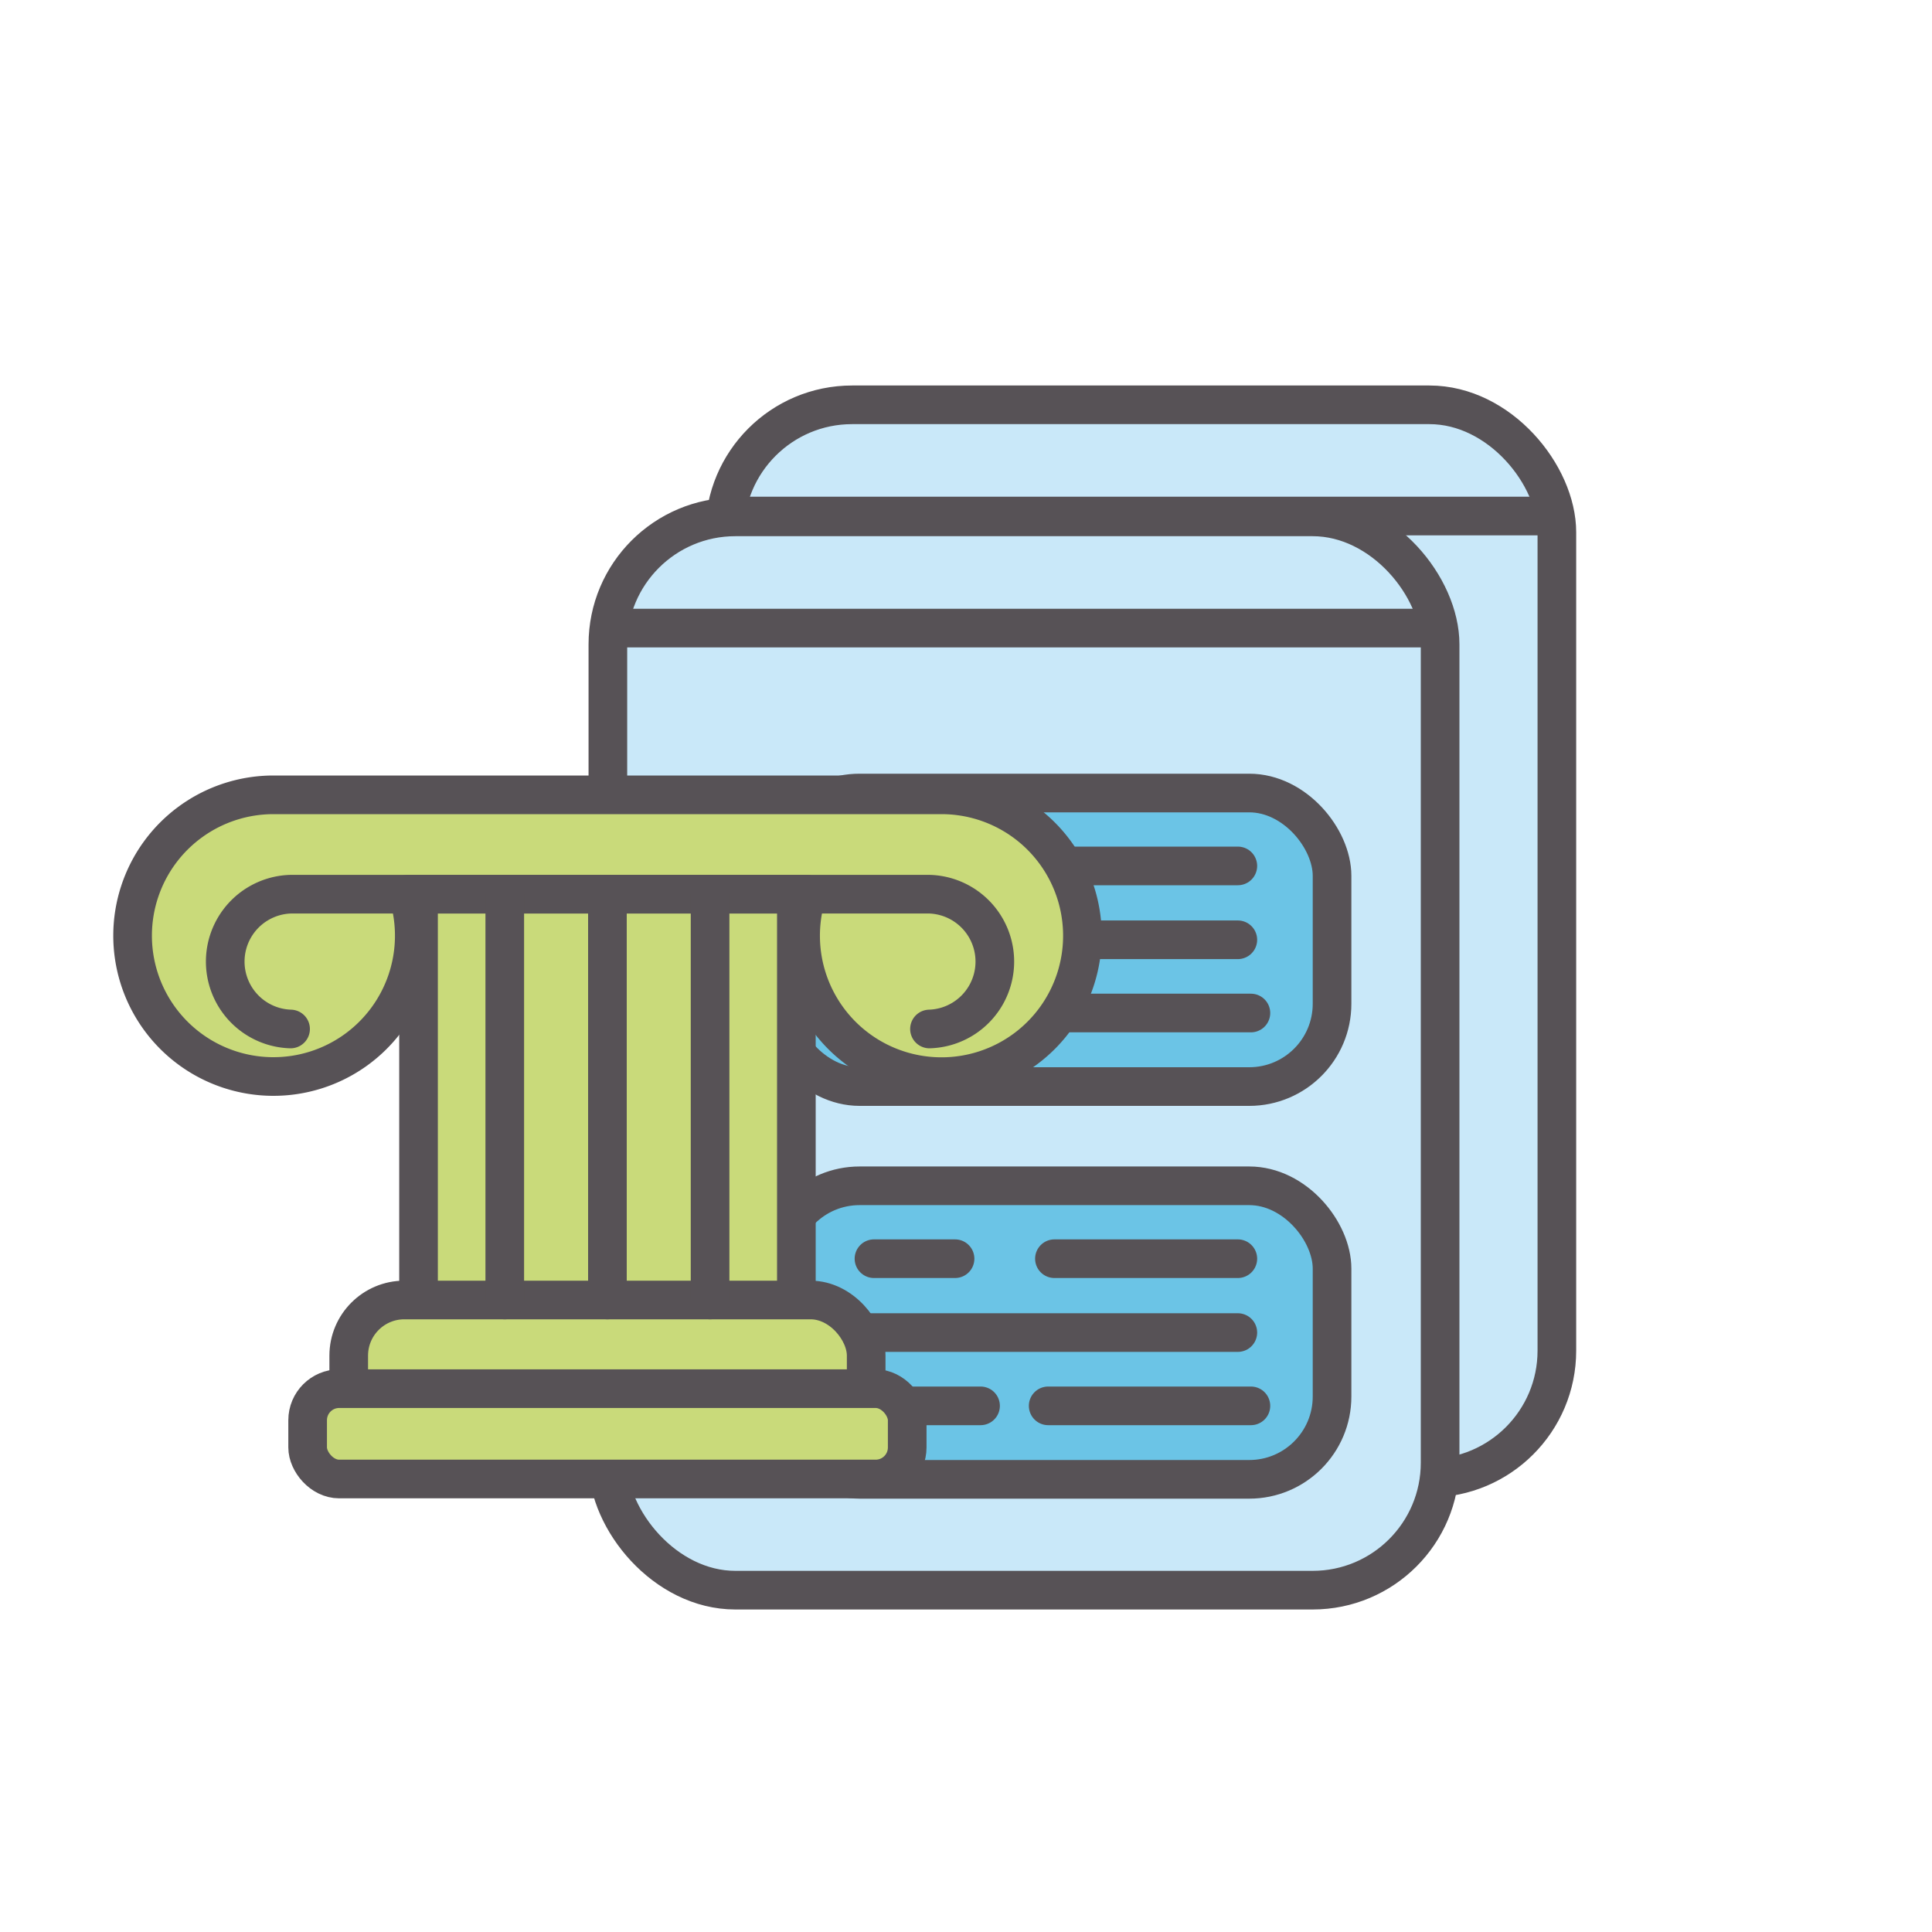 <svg id="Capa_1" data-name="Capa 1" xmlns="http://www.w3.org/2000/svg" viewBox="0 0 300 300"><defs><style>.cls-1{fill:#c9e8f9;}.cls-1,.cls-2,.cls-3,.cls-4{stroke:#575256;stroke-linecap:round;stroke-linejoin:round;stroke-width:6px;}.cls-2{fill:#c9da7a;}.cls-3{fill:#6bc4e6;}.cls-4{fill:none;}</style></defs><title>bl-8</title><rect class="cls-1" x="112.52" y="62.86" width="129.23" height="166.66" rx="19.79"/><line class="cls-2" x1="113.88" y1="80.13" x2="239.51" y2="80.13"/><rect class="cls-1" x="94.39" y="80.26" width="129.23" height="166.66" rx="19.79"/><line class="cls-2" x1="95.76" y1="97.53" x2="221.39" y2="97.53"/><rect class="cls-3" x="120.62" y="184.13" width="86.22" height="45.58" rx="12.86"/><line class="cls-2" x1="135.71" y1="195.45" x2="148.3" y2="195.45"/><line class="cls-2" x1="163.73" y1="195.45" x2="192.21" y2="195.45"/><line class="cls-2" x1="133.32" y1="206.92" x2="192.21" y2="206.92"/><line class="cls-2" x1="134.2" y1="218.3" x2="152.26" y2="218.3"/><line class="cls-2" x1="162.76" y1="218.3" x2="194.24" y2="218.3"/><rect class="cls-3" x="120.62" y="123.14" width="86.22" height="45.58" rx="12.86"/><line class="cls-2" x1="135.71" y1="134.46" x2="148.3" y2="134.46"/><line class="cls-2" x1="163.73" y1="134.46" x2="192.21" y2="134.46"/><line class="cls-2" x1="133.32" y1="145.93" x2="192.21" y2="145.93"/><line class="cls-2" x1="134.2" y1="157.3" x2="152.26" y2="157.3"/><line class="cls-2" x1="162.76" y1="157.3" x2="194.24" y2="157.3"/><rect class="cls-2" x="64.99" y="133.53" width="58.67" height="75.72"/><rect class="cls-2" x="54.15" y="201.86" width="80.35" height="24.74" rx="8.64"/><rect class="cls-2" x="47.77" y="215.63" width="93.1" height="14.03" rx="4.9"/><path class="cls-2" d="M146.2,123.42H42.45a21.87,21.87,0,1,0,20.91,15.43h61.93a21.88,21.88,0,1,0,20.91-15.43Z"/><path class="cls-4" d="M144.33,159.78a10.47,10.47,0,0,0,0-20.93H45.12a10.47,10.47,0,0,0,0,20.93"/><line class="cls-1" x1="78.38" y1="138.85" x2="78.38" y2="201.86"/><line class="cls-1" x1="94.32" y1="138.85" x2="94.32" y2="201.86"/><line class="cls-1" x1="110.26" y1="138.85" x2="110.26" y2="201.86"/></svg>